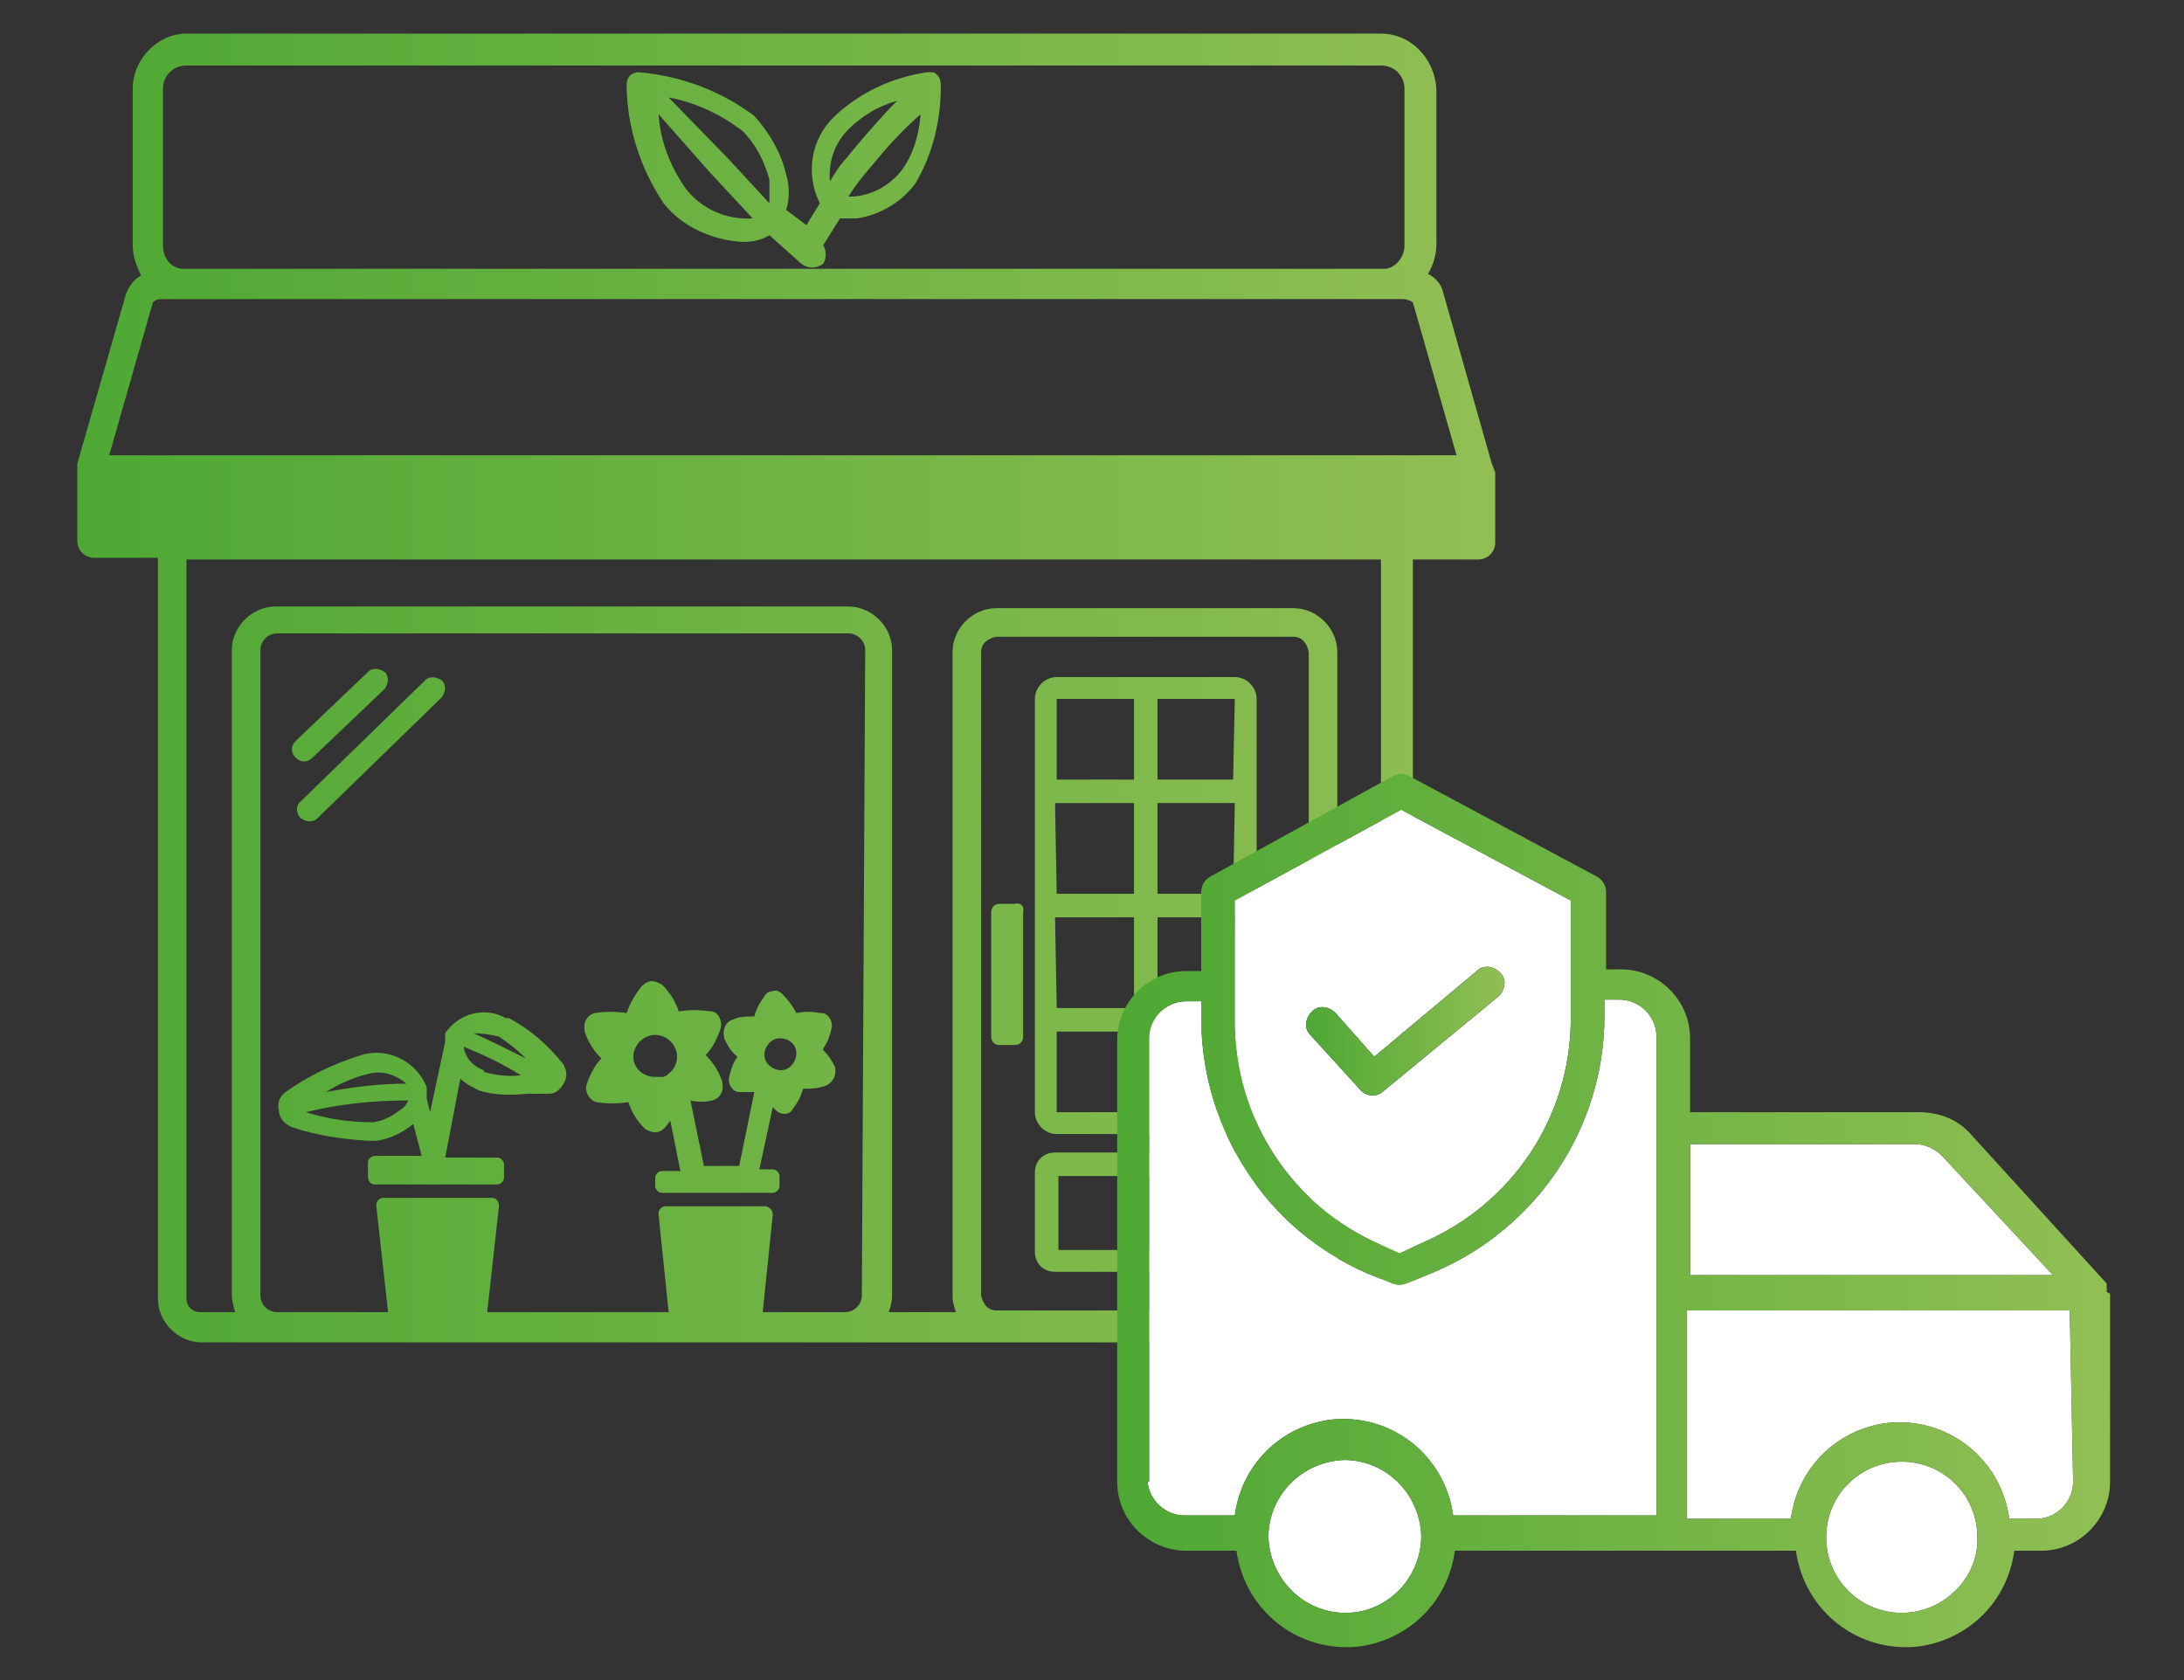 <?xml version="1.0" encoding="utf-8"?>
<!-- Generator: Adobe Illustrator 22.1.0, SVG Export Plug-In . SVG Version: 6.00 Build 0)  -->
<svg version="1.1" id="Calque_1" xmlns="http://www.w3.org/2000/svg" xmlns:xlink="http://www.w3.org/1999/xlink" x="0px" y="0px"
	 viewBox="0 0 130 100" style="enable-background:new 0 0 130 100;" xml:space="preserve">
<rect x="0" y="0" width="130" height="100" fill="#333333" stroke="none"/>
<style type="text/css">
	.st0{fill:url(#SVGID_1_);}
	.st1{fill:#FFFFFF;}
	.st2{fill:url(#SVGID_2_);}
	.st3{fill:url(#SVGID_3_);}
</style>
<title>LMF_Livraison</title>
<linearGradient id="SVGID_1_" gradientUnits="userSpaceOnUse" x1="6.126" y1="52.543" x2="90.529" y2="52.543" gradientTransform="matrix(1 0 0 -1 -1.67 93.52)">
	<stop  offset="0" style="stop-color:#4EA834"/>
	<stop  offset="1" style="stop-color:#91BF54"/>
</linearGradient>
<path class="st0" d="M44.2,14.4c0.6,0,1.1-0.1,1.6-0.4l1.9,1.7c0.4,0.3,0.9,0.3,1.3,0c0.2-0.3,0.2-0.8,0-1.1l1-1.6
	c0.2,0,0.5,0,0.7,0h0.3c1.4-0.2,2.7-1,3.5-2.1c1-1.7,1.5-3.7,1.5-5.7C56,5,56,4.8,55.9,4.6c-0.1-0.1-0.2-0.3-0.4-0.3h-0.3
	c-2.1,0.3-4,1.2-5.5,2.6c-1.4,1.3-1.8,3.4-0.9,5.2L48,13.4l-1.2-0.9c0.2-0.7,0.2-1.4,0-2.1c-0.3-1.3-1-2.5-1.9-3.5l0,0
	c-2-1.5-4.4-2.4-6.9-2.6c-0.2,0-0.4,0.1-0.5,0.2c-0.1,0.1-0.2,0.3-0.2,0.5c0,2.5,0.8,5,2.2,7.1C40.6,13.5,42.4,14.3,44.2,14.4z
	 M44.2,7.8L44.2,7.8c0.8,0.8,1.3,1.8,1.6,2.9c0,0.3,0,0.6,0,0.9c0,0.2,0,0.3,0,0.5l-2.4-2.6l-3.6-3.7C41.4,6.1,42.9,6.8,44.2,7.8z
	 M42.2,10.2l2.6,2.8l0,0c-1.6,0.1-3.1-0.6-4-1.8c-0.9-1.3-1.5-2.8-1.6-4.4L42.2,10.2z M50.9,11.7h-0.4c0.5-0.8,1.1-1.5,1.7-2.2
	c0.9-1.1,1.8-2,2.6-2.7c-0.1,1.2-0.4,2.3-1.1,3.3c-0.7,0.9-1.7,1.5-2.9,1.6H50.9z M53.4,6c-0.7,0.7-1.6,1.7-2.6,2.9l-0.4,0.5
	c-0.4,0.4-0.7,0.9-1,1.4c-0.1-1.2,0.3-2.3,1.1-3.1c0.8-0.8,1.8-1.4,2.9-1.7L53.4,6z M60.9,54.3v7.4c0,0.3-0.2,0.5-0.5,0.5h-0.9
	c-0.3,0-0.5-0.2-0.5-0.5v-7.4c0-0.3,0.2-0.5,0.5-0.5h0.9C60.7,53.7,61,53.9,60.9,54.3C61,54.3,61,54.3,60.9,54.3L60.9,54.3z
	 M73.5,68.6H62.8c-0.7,0-1.2,0.5-1.2,1.2l0,0v4.7c0,0.7,0.5,1.2,1.2,1.2l0,0h10.7c0.7,0,1.2-0.5,1.2-1.2l0,0v-4.7
	C74.7,69.2,74.2,68.7,73.5,68.6L73.5,68.6z M73.4,74.4H63V70h10.4V74.4z M73.4,40.3H62.9c-0.7,0-1.3,0.6-1.3,1.3l0,0v24.6
	c0,0.7,0.6,1.3,1.3,1.3l0,0h10.6c0.7,0,1.3-0.6,1.3-1.3l0,0V41.6c0-0.7-0.6-1.3-1.3-1.3C73.5,40.3,73.4,40.3,73.4,40.3L73.4,40.3z
	 M73.4,53.2h-4.5v-5.4h4.6L73.4,53.2z M73.4,60h-4.5v-5.4h4.6L73.4,60z M62.8,54.6h4.7V60h-4.6L62.8,54.6z M62.8,47.8h4.7v5.4h-4.6
	L62.8,47.8z M73.4,46.4h-4.5v-4.8h4.6L73.4,46.4z M67.5,41.6v4.8h-4.6v-4.8H67.5z M67.5,61.4v4.8h-4.6v-4.8H67.5z M68.9,66.1v-4.8
	h4.6v4.8H68.9z M17.6,45.1c-0.3-0.3-0.3-0.7,0-1c0,0,0,0,0,0l4.3-4.1c0.3-0.3,0.7-0.2,1,0c0.3,0.3,0.2,0.7,0,1l-4.3,4.1
	C18.3,45.4,17.9,45.4,17.6,45.1C17.6,45.1,17.6,45.1,17.6,45.1L17.6,45.1z M17.9,47.7l7.4-7.2c0.3-0.3,0.7-0.2,1,0
	c0.3,0.3,0.2,0.7,0,1l-7.4,7.2c-0.3,0.3-0.7,0.2-1,0C17.6,48.4,17.6,47.9,17.9,47.7L17.9,47.7z M30.1,60.6c-1.2-0.7-2.8-0.3-3.6,0.9
	c0,0,0,0,0,0l0,0l0,0l0,0v0.5l-0.9,4.2l-0.2-0.8c0-0.2,0-0.5,0-0.7c-0.6-1.5-2.3-2.4-3.9-1.9c-1.6,0.5-3.1,1.2-4.5,2.2
	c-0.4,0.3-0.5,0.7-0.4,1.1c0,0.4,0.3,0.8,0.8,1c1.5,0.5,3,0.7,4.5,0.8h0.5c0.8-0.1,1.6-0.5,2.2-1l0.5,1.9h-2.8
	c-0.2,0-0.4,0.2-0.4,0.4v0.8c0,0.2,0.1,0.5,0.4,0.5c0,0,0,0,0.1,0h7.2c0.2,0,0.4-0.2,0.4-0.4v-0.8c0-0.2-0.2-0.4-0.4-0.4h-3.1
	l0.9-4.7c0.3,0.3,0.7,0.5,1.1,0.7c0.9,0.3,1.9,0.3,2.9,0.2h1.3c0.4,0,0.7-0.3,0.9-0.7c0.2-0.4,0.1-0.8-0.1-1.1
	c-0.9-1.1-1.9-2-3.2-2.7L30.1,60.6z M24.3,65.5c-0.1,0.2-0.2,0.4-0.4,0.5c-0.5,0.4-1,0.7-1.7,0.8c-1.4,0-2.7-0.2-4-0.6
	C20.2,65.7,22.3,65.5,24.3,65.5L24.3,65.5L24.3,65.5z M24.2,64.5c-1.6,0-3.2,0.2-4.8,0.5c0.8-0.5,1.7-0.9,2.6-1.1
	C22.8,63.7,23.6,64,24.2,64.5L24.2,64.5z M29.7,61.7c0.6,0.4,1.1,0.8,1.6,1.3c-1-0.5-2-1-3.1-1.5C28.7,61.5,29.3,61.6,29.7,61.7
	L29.7,61.7z M28.8,63.7c-0.6-0.2-1.1-0.7-1.2-1.4l0,0c1.2,0.5,2.3,1,3.4,1.7c-0.7,0.1-1.5,0-2.2-0.2V63.7z M49,62.4
	c0.3-0.4,0.4-0.8,0.5-1.2c0.1-0.4-0.2-0.9-0.6-0.9c0,0,0,0-0.1,0c-0.5-0.1-0.9-0.1-1.4,0c-0.2-0.4-0.5-0.8-0.8-1.1
	C46.4,59,46.2,58.9,46,59c-0.2,0-0.4,0.1-0.5,0.3c-0.3,0.4-0.5,0.8-0.6,1.2c-0.5,0-0.9,0-1.3,0.2c-0.4,0.1-0.6,0.6-0.5,1
	c0,0,0,0,0,0.1c0.2,0.4,0.4,0.8,0.8,1.1c-0.3,0.4-0.4,0.8-0.5,1.2c-0.1,0.4,0.2,0.9,0.6,0.9c0,0,0,0,0.1,0c0.2,0,0.5,0,0.8,0
	l-0.9,4.4H44h-2.1l-0.8-3.9c0.4,0.1,0.9,0.1,1.3,0c0.4-0.1,0.7-0.5,0.6-1c0,0,0,0,0-0.1c-0.2-0.6-0.5-1.1-1-1.6
	c0.4-0.4,0.7-1,0.9-1.6c0.1-0.4-0.1-0.9-0.5-1c0,0,0,0-0.1,0c-0.6-0.1-1.3-0.1-1.9,0c-0.2-0.6-0.5-1.1-1-1.6
	c-0.2-0.1-0.4-0.2-0.6-0.2c-0.2,0-0.4,0.1-0.6,0.3c-0.4,0.5-0.7,1-0.9,1.6c-0.6-0.1-1.3-0.1-1.9,0c-0.4,0.1-0.7,0.5-0.6,1
	c0,0,0,0,0,0.1c0.2,0.6,0.5,1.1,1,1.6c-0.4,0.4-0.7,1-0.9,1.6c-0.1,0.4,0.2,0.9,0.6,1c0,0,0,0,0,0c0.6,0.1,1.3,0.1,1.9,0
	c0.2,0.6,0.5,1.1,1,1.6c0.2,0.1,0.4,0.2,0.6,0.2l0,0c0.2,0,0.4-0.1,0.6-0.3l0.3-0.4l0.6,3h-1.1c-0.2,0-0.4,0.2-0.4,0.4v0.5
	c0,0.2,0.2,0.4,0.4,0.4H46c0.2,0,0.4-0.2,0.4-0.4V70c0-0.2-0.2-0.4-0.4-0.4h-0.8l0.8-3.7l0.2,0.2c0.1,0.1,0.3,0.2,0.5,0.2l0,0
	c0.2,0,0.4-0.1,0.5-0.3c0.3-0.4,0.5-0.8,0.6-1.2c0.5,0,0.9,0,1.4-0.2c0.4-0.2,0.6-0.6,0.5-1.1c0,0,0,0,0,0c-0.2-0.4-0.4-0.7-0.7-1
	L49,62.4z M37.7,62.9c0-0.7,0.6-1.3,1.3-1.3c0.7,0,1.3,0.6,1.3,1.3c0,0.4-0.2,0.8-0.5,1c-0.1,0.1-0.2,0.2-0.4,0.2
	c-0.1,0-0.3,0-0.4,0C38.3,64.1,37.7,63.6,37.7,62.9z M46.5,63.7c-0.5,0-1-0.4-1-0.9c0-0.5,0.4-1,0.9-1c0.5,0,1,0.3,1,0.9
	C47.4,63.2,47,63.7,46.5,63.7C46.5,63.7,46.5,63.7,46.5,63.7L46.5,63.7z M88.8,27.6l-2.9-10.2l0,0c-0.1-0.5-0.5-0.9-0.9-1.1
	c0.3-0.5,0.5-1.1,0.5-1.8V5.3C85.4,3.5,84,2,82.2,2H11.1C9.4,2,7.9,3.5,7.9,5.3v9.3c0,0.6,0.2,1.2,0.5,1.8C8,16.6,7.7,17,7.5,17.5
	L4.6,27.6c0,0.1,0,0.3,0,0.4v4.2c0,0.5,0.4,1,1,1h3.8v44.1c0,1.4,1.2,2.6,2.6,2.6h69.5c1.4,0,2.6-1.2,2.6-2.6V33.3H88
	c0.5,0,1-0.4,1-1l0,0v-4.2C88.9,27.9,88.9,27.8,88.8,27.6z M9.7,5.3c0-0.8,0.6-1.4,1.4-1.4h0h71.1c0.8,0,1.4,0.6,1.4,1.4v9.3
	c0,0.7-0.5,1.3-1.1,1.4H10.8c-0.7-0.1-1.1-0.7-1.1-1.4V5.3z M51.3,77.1c0,0.5-0.4,1-1,1l0,0h-4.9l0.6-5.8c0-0.2-0.1-0.4-0.4-0.5
	c0,0,0,0-0.1,0h-5.9c-0.2,0-0.4,0.2-0.4,0.4c0,0,0,0,0,0.1l0.6,5.8H29l0.7-6.3c0-0.2-0.1-0.5-0.4-0.5c0,0,0,0-0.1,0h-6.4
	c-0.2,0-0.4,0.2-0.4,0.4c0,0,0,0,0,0.1l0.7,6.3h-6.6c-0.5,0-1-0.4-1-1l0,0V38.7c0-0.5,0.4-1,1-1h34c0.5,0,1,0.4,1,1L51.3,77.1z
	 M77.8,77.1c0,0.5-0.4,0.8-0.9,0.9H59.3c-0.5,0-0.8-0.4-0.9-0.9V38.8c0-0.5,0.4-0.8,0.9-0.9H77c0.5,0,0.8,0.4,0.9,0.9V77.1z
	 M82.2,77.1c0,0.4-0.3,0.8-0.8,0.8l0,0h-2c0.1-0.3,0.2-0.6,0.2-0.9V38.8c0-1.4-1.2-2.6-2.6-2.6H59.3c-1.4,0-2.6,1.2-2.6,2.6v38.4
	c0,0.3,0.1,0.6,0.2,0.9h-4c0.1-0.3,0.2-0.6,0.2-1V38.7c0-1.4-1.2-2.6-2.6-2.6H16.4c-1.4,0-2.6,1.2-2.6,2.6v38.4c0,0.3,0.1,0.7,0.2,1
	h-2.1c-0.4,0-0.8-0.3-0.8-0.8l0,0V33.3h71.1L82.2,77.1z M6.5,27.1L9.1,18c0.2-0.2,0.4-0.2,0.6-0.2h73.8c0.2,0,0.5,0.1,0.6,0.2
	l2.6,9.1H6.5z"/>
<path class="st1" d="M114,68.1c0.6,0,1.2,0.3,1.6,0.7l6.6,7.1h-21.6v-7.8H114z M73.5,53.6l9.9-5.4l10.1,5.4v7
	c0,5.9-3.5,11.1-8.9,13.4l0,0l-1.3,0.6l-1.1-0.5c-5.3-2.3-8.7-7.5-8.7-13.3L73.5,53.6z M68.4,88.2V61.8c0-1.2,1-2.2,2.2-2.2h0.9v1.2
	c0.1,6.5,3.9,12.4,9.9,15l1.5,0.6c0.3,0.1,0.5,0.1,0.8,0l1.7-0.7c6.1-2.6,10.1-8.6,10.1-15.2v-1h0.9c1.2,0,2.2,1,2.2,2.2v0v28.5
	H86.5c-0.5-3.6-3.7-6.1-7.3-5.7c-3,0.4-5.3,2.7-5.7,5.7h-3c-1.2,0-2.2-1-2.2-2.2l0,0V88.2z M80.1,96c-2.5,0-4.5-2-4.6-4.5
	c0-2.5,2-4.5,4.5-4.6c2.5,0,4.5,2,4.6,4.5c0,0,0,0,0,0C84.6,93.9,82.6,96,80.1,96L80.1,96z M113.2,96c-2.5,0-4.5-2-4.5-4.5
	c0-2.5,2-4.5,4.5-4.5s4.5,2,4.5,4.5C117.8,93.9,115.7,96,113.2,96z M123.4,88.2c0,1.2-1,2.2-2.2,2.2h0h-1.6
	c-0.5-3.6-3.7-6.1-7.3-5.7c-3,0.4-5.3,2.7-5.7,5.7h-6.2V78h22.8L123.4,88.2z"/>
<path d="M81,64.9c0.4,0.4,1,0.4,1.4,0c0,0,0,0,0,0l6.8-5.6c0.4-0.4,0.5-1,0.1-1.4c-0.4-0.4-1-0.5-1.4-0.1l-6.1,5.1l-2.3-2.6
	c-0.4-0.4-1-0.5-1.4-0.1c-0.4,0.4-0.5,1-0.1,1.4L81,64.9z"/>
<linearGradient id="SVGID_2_" gradientUnits="userSpaceOnUse" x1="68.132" y1="21.455" x2="127.106" y2="21.455" gradientTransform="matrix(1 0 0 -1 -1.67 93.52)">
	<stop  offset="0" style="stop-color:#4EA834"/>
	<stop  offset="1" style="stop-color:#91BF54"/>
</linearGradient>
<path class="st2" d="M125.4,76.9v-0.5l0,0l0,0l0,0l-8.1-8.9c-0.8-0.9-1.9-1.3-3.1-1.3h-13.6v-4.4c0-2.3-1.9-4.1-4.1-4.1h-0.9v-4.6
	c0-0.4-0.2-0.7-0.5-0.9l-11.2-6c-0.3-0.2-0.7-0.2-1,0l-10.9,6c-0.3,0.2-0.5,0.5-0.5,0.9v4.7h-0.9c-2.3,0-4.1,1.9-4.1,4.1l0,0v26.3
	c0,2.3,1.9,4.1,4.1,4.1h3c0.5,3.6,3.7,6.1,7.3,5.7c3-0.4,5.3-2.7,5.7-5.7h20.3c0.5,3.6,3.7,6.1,7.3,5.7c3-0.4,5.3-2.7,5.7-5.7h1.6
	c2.3,0,4.1-1.9,4.1-4.1V77l0,0l0,0L125.4,76.9z M114,68.1c0.6,0,1.2,0.3,1.6,0.7l6.6,7.1h-21.6v-7.8H114z M73.5,53.6l9.9-5.4
	l10.1,5.4v7c0,5.9-3.5,11.1-8.9,13.4l0,0l-1.3,0.6l-1.1-0.5c-5.3-2.3-8.7-7.5-8.7-13.3L73.5,53.6z M68.4,88.2V61.8
	c0-1.2,1-2.2,2.2-2.2h0.9v1.2c0.1,6.5,3.9,12.4,9.9,15l1.5,0.6c0.3,0.1,0.5,0.1,0.8,0l1.7-0.7c6.1-2.6,10.1-8.6,10.1-15.2v-1h0.9
	c1.2,0,2.2,1,2.2,2.2v0v28.5H86.5c-0.5-3.6-3.7-6.1-7.3-5.7c-3,0.4-5.3,2.7-5.7,5.7h-3c-1.2,0-2.2-1-2.2-2.2l0,0V88.2z M80.1,96
	c-2.5,0-4.5-2-4.6-4.5c0-2.5,2-4.5,4.5-4.6c2.5,0,4.5,2,4.6,4.5c0,0,0,0,0,0C84.6,93.9,82.6,96,80.1,96L80.1,96z M113.2,96
	c-2.5,0-4.5-2-4.5-4.5c0-2.5,2-4.5,4.5-4.5s4.5,2,4.5,4.5C117.8,93.9,115.7,96,113.2,96z M123.4,88.2c0,1.2-1,2.2-2.2,2.2h0h-1.6
	c-0.5-3.6-3.7-6.1-7.3-5.7c-3,0.4-5.3,2.7-5.7,5.7h-6.2V78h22.8L123.4,88.2z"/>
<linearGradient id="SVGID_3_" gradientUnits="userSpaceOnUse" x1="79.487" y1="32.122" x2="91.281" y2="32.122" gradientTransform="matrix(1 0 0 -1 -1.67 93.52)">
	<stop  offset="0" style="stop-color:#4EA834"/>
	<stop  offset="1" style="stop-color:#91BF54"/>
</linearGradient>
<path class="st3" d="M81,64.9c0.4,0.4,1,0.4,1.4,0c0,0,0,0,0,0l6.8-5.6c0.4-0.4,0.5-1,0.1-1.4c-0.4-0.4-1-0.5-1.4-0.1l-6.1,5.1
	l-2.3-2.6c-0.4-0.4-1-0.5-1.4-0.1c-0.4,0.4-0.5,1-0.1,1.4L81,64.9z"/>
</svg>
